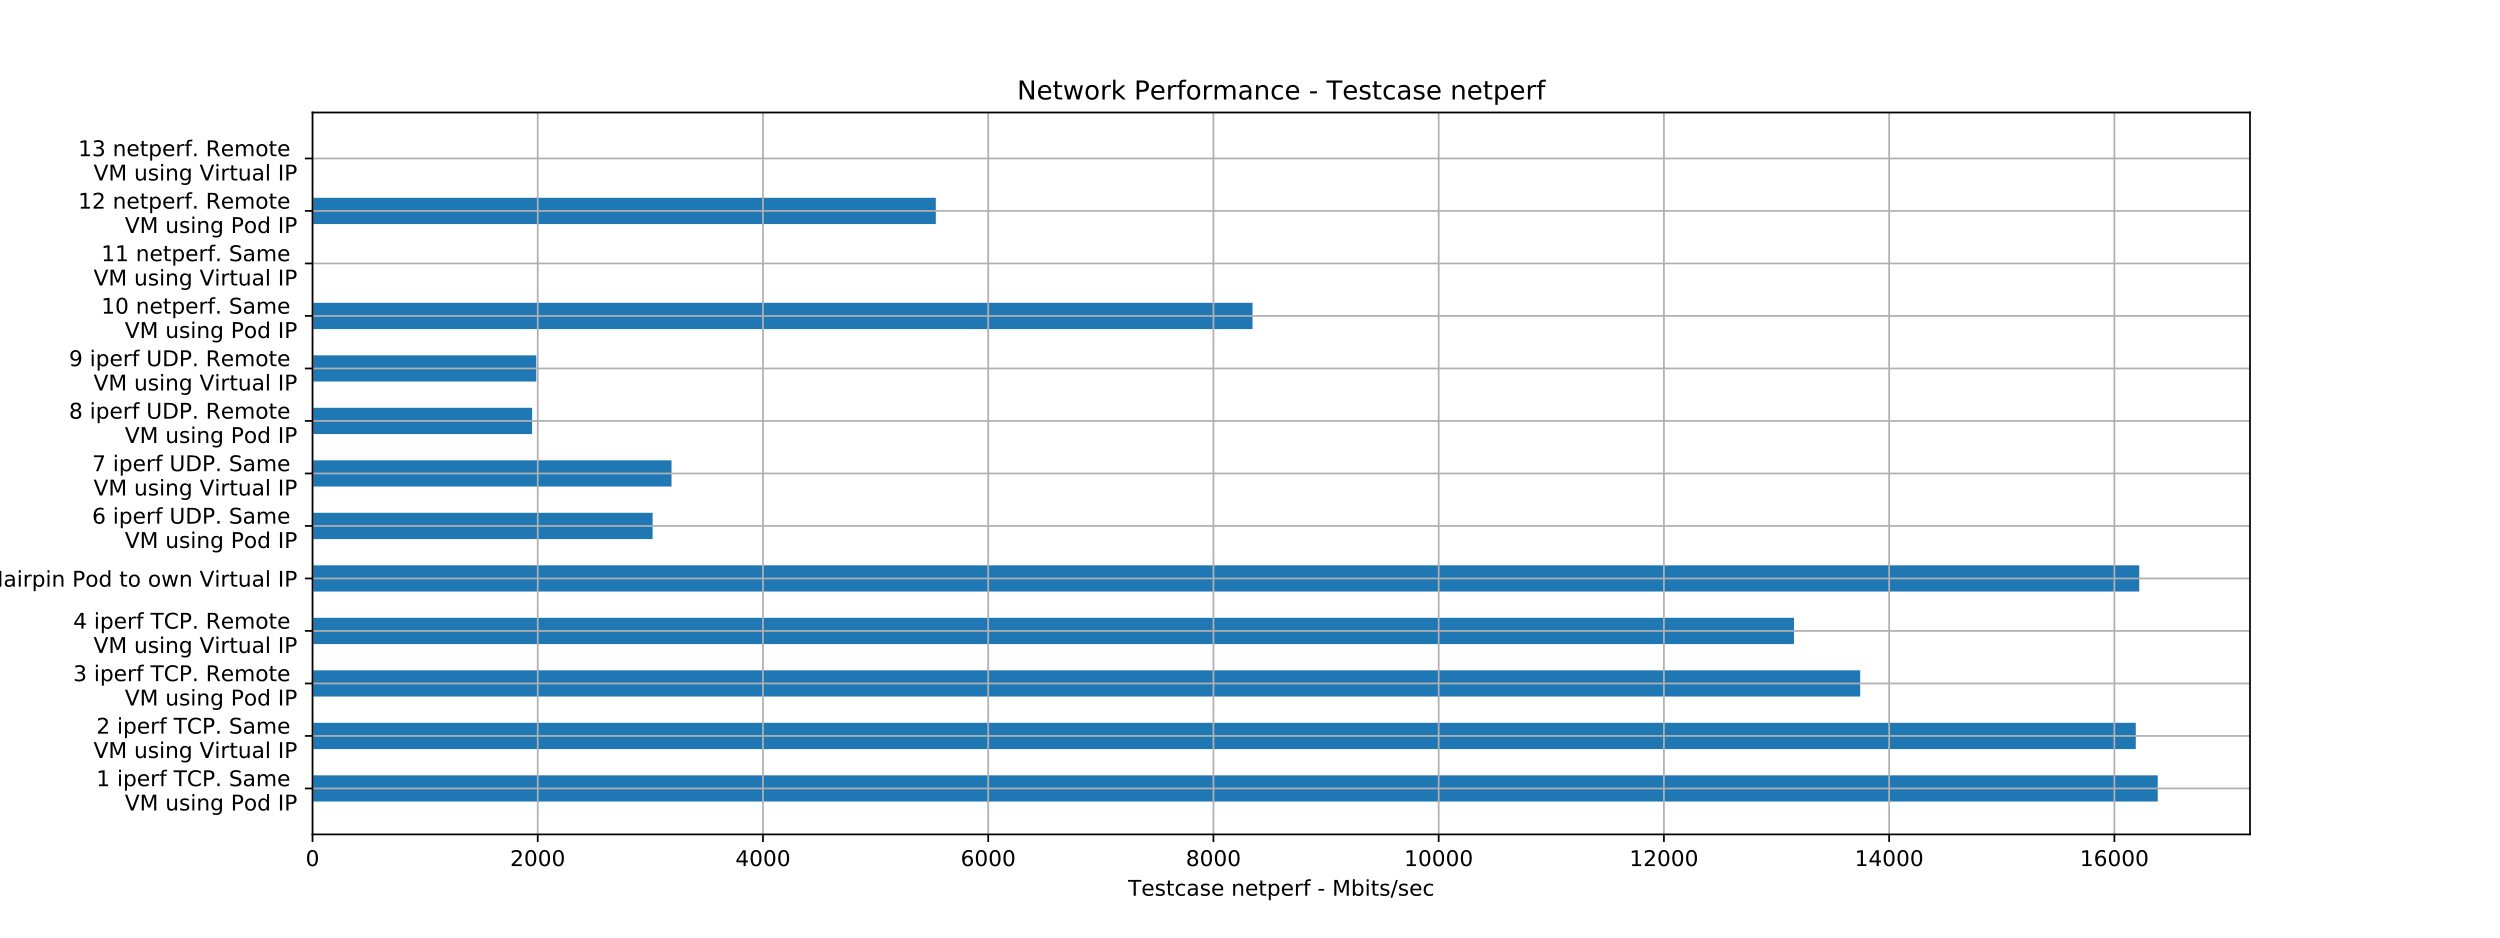 <?xml version="1.0" encoding="utf-8" standalone="no"?>
<!DOCTYPE svg PUBLIC "-//W3C//DTD SVG 1.1//EN"
  "http://www.w3.org/Graphics/SVG/1.1/DTD/svg11.dtd">
<!-- Created with matplotlib (https://matplotlib.org/) -->
<svg height="432pt" version="1.1" viewBox="0 0 1152 432" width="1152pt" xmlns="http://www.w3.org/2000/svg" xmlns:xlink="http://www.w3.org/1999/xlink">
 <defs>
  <style type="text/css">
*{stroke-linecap:butt;stroke-linejoin:round;}
  </style>
 </defs>
 <g id="figure_1">
  <g id="patch_1">
   <path d="M 0 432 
L 1152 432 
L 1152 0 
L 0 0 
z
" style="fill:#ffffff;"/>
  </g>
  <g id="axes_1">
   <g id="patch_2">
    <path d="M 144 384.48 
L 1036.8 384.48 
L 1036.8 51.84 
L 144 51.84 
z
" style="fill:#ffffff;"/>
   </g>
   <g id="patch_3">
    <path clip-path="url(#p5c3f5a1b62)" d="M 144 369.36 
L 994.286 369.36 
L 994.286 357.264 
L 144 357.264 
z
" style="fill:#1f77b4;"/>
   </g>
   <g id="patch_4">
    <path clip-path="url(#p5c3f5a1b62)" d="M 144 345.168 
L 984.166 345.168 
L 984.166 333.072 
L 144 333.072 
z
" style="fill:#1f77b4;"/>
   </g>
   <g id="patch_5">
    <path clip-path="url(#p5c3f5a1b62)" d="M 144 320.976 
L 857.181 320.976 
L 857.181 308.88 
L 144 308.88 
z
" style="fill:#1f77b4;"/>
   </g>
   <g id="patch_6">
    <path clip-path="url(#p5c3f5a1b62)" d="M 144 296.784 
L 826.668 296.784 
L 826.668 284.688 
L 144 284.688 
z
" style="fill:#1f77b4;"/>
   </g>
   <g id="patch_7">
    <path clip-path="url(#p5c3f5a1b62)" d="M 144 272.592 
L 985.775 272.592 
L 985.775 260.496 
L 144 260.496 
z
" style="fill:#1f77b4;"/>
   </g>
   <g id="patch_8">
    <path clip-path="url(#p5c3f5a1b62)" d="M 144 248.4 
L 300.72 248.4 
L 300.72 236.304 
L 144 236.304 
z
" style="fill:#1f77b4;"/>
   </g>
   <g id="patch_9">
    <path clip-path="url(#p5c3f5a1b62)" d="M 144 224.208 
L 309.439 224.208 
L 309.439 212.112 
L 144 212.112 
z
" style="fill:#1f77b4;"/>
   </g>
   <g id="patch_10">
    <path clip-path="url(#p5c3f5a1b62)" d="M 144 200.016 
L 245.194 200.016 
L 245.194 187.92 
L 144 187.92 
z
" style="fill:#1f77b4;"/>
   </g>
   <g id="patch_11">
    <path clip-path="url(#p5c3f5a1b62)" d="M 144 175.824 
L 247.114 175.824 
L 247.114 163.728 
L 144 163.728 
z
" style="fill:#1f77b4;"/>
   </g>
   <g id="patch_12">
    <path clip-path="url(#p5c3f5a1b62)" d="M 144 151.632 
L 577.169 151.632 
L 577.169 139.536 
L 144 139.536 
z
" style="fill:#1f77b4;"/>
   </g>
   <g id="patch_13">
    <path clip-path="url(#p5c3f5a1b62)" d="M 144 127.44 
L 144 127.44 
L 144 115.344 
L 144 115.344 
z
" style="fill:#1f77b4;"/>
   </g>
   <g id="patch_14">
    <path clip-path="url(#p5c3f5a1b62)" d="M 144 103.248 
L 431.225 103.248 
L 431.225 91.152 
L 144 91.152 
z
" style="fill:#1f77b4;"/>
   </g>
   <g id="patch_15">
    <path clip-path="url(#p5c3f5a1b62)" d="M 144 79.056 
L 144 79.056 
L 144 66.96 
L 144 66.96 
z
" style="fill:#1f77b4;"/>
   </g>
   <g id="matplotlib.axis_1">
    <g id="xtick_1">
     <g id="line2d_1">
      <path clip-path="url(#p5c3f5a1b62)" d="M 144 384.48 
L 144 51.84 
" style="fill:none;stroke:#b0b0b0;stroke-linecap:square;stroke-width:0.8;"/>
     </g>
     <g id="line2d_2">
      <defs>
       <path d="M 0 0 
L 0 3.5 
" id="m5ad0b11227" style="stroke:#000000;stroke-width:0.8;"/>
      </defs>
      <g>
       <use style="stroke:#000000;stroke-width:0.8;" x="144" xlink:href="#m5ad0b11227" y="384.48"/>
      </g>
     </g>
     <g id="text_1">
      <!-- 0 -->
      <defs>
       <path d="M 31.781 66.406 
Q 24.172 66.406 20.328 58.906 
Q 16.5 51.422 16.5 36.375 
Q 16.5 21.391 20.328 13.891 
Q 24.172 6.391 31.781 6.391 
Q 39.453 6.391 43.281 13.891 
Q 47.125 21.391 47.125 36.375 
Q 47.125 51.422 43.281 58.906 
Q 39.453 66.406 31.781 66.406 
z
M 31.781 74.219 
Q 44.047 74.219 50.516 64.516 
Q 56.984 54.828 56.984 36.375 
Q 56.984 17.969 50.516 8.266 
Q 44.047 -1.422 31.781 -1.422 
Q 19.531 -1.422 13.062 8.266 
Q 6.594 17.969 6.594 36.375 
Q 6.594 54.828 13.062 64.516 
Q 19.531 74.219 31.781 74.219 
z
" id="DejaVuSans-48"/>
      </defs>
      <g transform="translate(140.819 399.078)scale(0.1 -0.1)">
       <use xlink:href="#DejaVuSans-48"/>
      </g>
     </g>
    </g>
    <g id="xtick_2">
     <g id="line2d_3">
      <path clip-path="url(#p5c3f5a1b62)" d="M 247.788 384.48 
L 247.788 51.84 
" style="fill:none;stroke:#b0b0b0;stroke-linecap:square;stroke-width:0.8;"/>
     </g>
     <g id="line2d_4">
      <g>
       <use style="stroke:#000000;stroke-width:0.8;" x="247.788" xlink:href="#m5ad0b11227" y="384.48"/>
      </g>
     </g>
     <g id="text_2">
      <!-- 2000 -->
      <defs>
       <path d="M 19.188 8.297 
L 53.609 8.297 
L 53.609 0 
L 7.328 0 
L 7.328 8.297 
Q 12.938 14.109 22.625 23.891 
Q 32.328 33.688 34.812 36.531 
Q 39.547 41.844 41.422 45.531 
Q 43.312 49.219 43.312 52.781 
Q 43.312 58.594 39.234 62.25 
Q 35.156 65.922 28.609 65.922 
Q 23.969 65.922 18.812 64.312 
Q 13.672 62.703 7.812 59.422 
L 7.812 69.391 
Q 13.766 71.781 18.938 73 
Q 24.125 74.219 28.422 74.219 
Q 39.75 74.219 46.484 68.547 
Q 53.219 62.891 53.219 53.422 
Q 53.219 48.922 51.531 44.891 
Q 49.859 40.875 45.406 35.406 
Q 44.188 33.984 37.641 27.219 
Q 31.109 20.453 19.188 8.297 
z
" id="DejaVuSans-50"/>
      </defs>
      <g transform="translate(235.063 399.078)scale(0.1 -0.1)">
       <use xlink:href="#DejaVuSans-50"/>
       <use x="63.623" xlink:href="#DejaVuSans-48"/>
       <use x="127.246" xlink:href="#DejaVuSans-48"/>
       <use x="190.869" xlink:href="#DejaVuSans-48"/>
      </g>
     </g>
    </g>
    <g id="xtick_3">
     <g id="line2d_5">
      <path clip-path="url(#p5c3f5a1b62)" d="M 351.577 384.48 
L 351.577 51.84 
" style="fill:none;stroke:#b0b0b0;stroke-linecap:square;stroke-width:0.8;"/>
     </g>
     <g id="line2d_6">
      <g>
       <use style="stroke:#000000;stroke-width:0.8;" x="351.577" xlink:href="#m5ad0b11227" y="384.48"/>
      </g>
     </g>
     <g id="text_3">
      <!-- 4000 -->
      <defs>
       <path d="M 37.797 64.312 
L 12.891 25.391 
L 37.797 25.391 
z
M 35.203 72.906 
L 47.609 72.906 
L 47.609 25.391 
L 58.016 25.391 
L 58.016 17.188 
L 47.609 17.188 
L 47.609 0 
L 37.797 0 
L 37.797 17.188 
L 4.891 17.188 
L 4.891 26.703 
z
" id="DejaVuSans-52"/>
      </defs>
      <g transform="translate(338.852 399.078)scale(0.1 -0.1)">
       <use xlink:href="#DejaVuSans-52"/>
       <use x="63.623" xlink:href="#DejaVuSans-48"/>
       <use x="127.246" xlink:href="#DejaVuSans-48"/>
       <use x="190.869" xlink:href="#DejaVuSans-48"/>
      </g>
     </g>
    </g>
    <g id="xtick_4">
     <g id="line2d_7">
      <path clip-path="url(#p5c3f5a1b62)" d="M 455.365 384.48 
L 455.365 51.84 
" style="fill:none;stroke:#b0b0b0;stroke-linecap:square;stroke-width:0.8;"/>
     </g>
     <g id="line2d_8">
      <g>
       <use style="stroke:#000000;stroke-width:0.8;" x="455.365" xlink:href="#m5ad0b11227" y="384.48"/>
      </g>
     </g>
     <g id="text_4">
      <!-- 6000 -->
      <defs>
       <path d="M 33.016 40.375 
Q 26.375 40.375 22.484 35.828 
Q 18.609 31.297 18.609 23.391 
Q 18.609 15.531 22.484 10.953 
Q 26.375 6.391 33.016 6.391 
Q 39.656 6.391 43.531 10.953 
Q 47.406 15.531 47.406 23.391 
Q 47.406 31.297 43.531 35.828 
Q 39.656 40.375 33.016 40.375 
z
M 52.594 71.297 
L 52.594 62.312 
Q 48.875 64.062 45.094 64.984 
Q 41.312 65.922 37.594 65.922 
Q 27.828 65.922 22.672 59.328 
Q 17.531 52.734 16.797 39.406 
Q 19.672 43.656 24.016 45.922 
Q 28.375 48.188 33.594 48.188 
Q 44.578 48.188 50.953 41.516 
Q 57.328 34.859 57.328 23.391 
Q 57.328 12.156 50.688 5.359 
Q 44.047 -1.422 33.016 -1.422 
Q 20.359 -1.422 13.672 8.266 
Q 6.984 17.969 6.984 36.375 
Q 6.984 53.656 15.188 63.938 
Q 23.391 74.219 37.203 74.219 
Q 40.922 74.219 44.703 73.484 
Q 48.484 72.75 52.594 71.297 
z
" id="DejaVuSans-54"/>
      </defs>
      <g transform="translate(442.64 399.078)scale(0.1 -0.1)">
       <use xlink:href="#DejaVuSans-54"/>
       <use x="63.623" xlink:href="#DejaVuSans-48"/>
       <use x="127.246" xlink:href="#DejaVuSans-48"/>
       <use x="190.869" xlink:href="#DejaVuSans-48"/>
      </g>
     </g>
    </g>
    <g id="xtick_5">
     <g id="line2d_9">
      <path clip-path="url(#p5c3f5a1b62)" d="M 559.153 384.48 
L 559.153 51.84 
" style="fill:none;stroke:#b0b0b0;stroke-linecap:square;stroke-width:0.8;"/>
     </g>
     <g id="line2d_10">
      <g>
       <use style="stroke:#000000;stroke-width:0.8;" x="559.153" xlink:href="#m5ad0b11227" y="384.48"/>
      </g>
     </g>
     <g id="text_5">
      <!-- 8000 -->
      <defs>
       <path d="M 31.781 34.625 
Q 24.75 34.625 20.719 30.859 
Q 16.703 27.094 16.703 20.516 
Q 16.703 13.922 20.719 10.156 
Q 24.75 6.391 31.781 6.391 
Q 38.812 6.391 42.859 10.172 
Q 46.922 13.969 46.922 20.516 
Q 46.922 27.094 42.891 30.859 
Q 38.875 34.625 31.781 34.625 
z
M 21.922 38.812 
Q 15.578 40.375 12.031 44.719 
Q 8.5 49.078 8.5 55.328 
Q 8.5 64.062 14.719 69.141 
Q 20.953 74.219 31.781 74.219 
Q 42.672 74.219 48.875 69.141 
Q 55.078 64.062 55.078 55.328 
Q 55.078 49.078 51.531 44.719 
Q 48 40.375 41.703 38.812 
Q 48.828 37.156 52.797 32.312 
Q 56.781 27.484 56.781 20.516 
Q 56.781 9.906 50.312 4.234 
Q 43.844 -1.422 31.781 -1.422 
Q 19.734 -1.422 13.25 4.234 
Q 6.781 9.906 6.781 20.516 
Q 6.781 27.484 10.781 32.312 
Q 14.797 37.156 21.922 38.812 
z
M 18.312 54.391 
Q 18.312 48.734 21.844 45.562 
Q 25.391 42.391 31.781 42.391 
Q 38.141 42.391 41.719 45.562 
Q 45.312 48.734 45.312 54.391 
Q 45.312 60.062 41.719 63.234 
Q 38.141 66.406 31.781 66.406 
Q 25.391 66.406 21.844 63.234 
Q 18.312 60.062 18.312 54.391 
z
" id="DejaVuSans-56"/>
      </defs>
      <g transform="translate(546.428 399.078)scale(0.1 -0.1)">
       <use xlink:href="#DejaVuSans-56"/>
       <use x="63.623" xlink:href="#DejaVuSans-48"/>
       <use x="127.246" xlink:href="#DejaVuSans-48"/>
       <use x="190.869" xlink:href="#DejaVuSans-48"/>
      </g>
     </g>
    </g>
    <g id="xtick_6">
     <g id="line2d_11">
      <path clip-path="url(#p5c3f5a1b62)" d="M 662.942 384.48 
L 662.942 51.84 
" style="fill:none;stroke:#b0b0b0;stroke-linecap:square;stroke-width:0.8;"/>
     </g>
     <g id="line2d_12">
      <g>
       <use style="stroke:#000000;stroke-width:0.8;" x="662.942" xlink:href="#m5ad0b11227" y="384.48"/>
      </g>
     </g>
     <g id="text_6">
      <!-- 10000 -->
      <defs>
       <path d="M 12.406 8.297 
L 28.516 8.297 
L 28.516 63.922 
L 10.984 60.406 
L 10.984 69.391 
L 28.422 72.906 
L 38.281 72.906 
L 38.281 8.297 
L 54.391 8.297 
L 54.391 0 
L 12.406 0 
z
" id="DejaVuSans-49"/>
      </defs>
      <g transform="translate(647.035 399.078)scale(0.1 -0.1)">
       <use xlink:href="#DejaVuSans-49"/>
       <use x="63.623" xlink:href="#DejaVuSans-48"/>
       <use x="127.246" xlink:href="#DejaVuSans-48"/>
       <use x="190.869" xlink:href="#DejaVuSans-48"/>
       <use x="254.492" xlink:href="#DejaVuSans-48"/>
      </g>
     </g>
    </g>
    <g id="xtick_7">
     <g id="line2d_13">
      <path clip-path="url(#p5c3f5a1b62)" d="M 766.73 384.48 
L 766.73 51.84 
" style="fill:none;stroke:#b0b0b0;stroke-linecap:square;stroke-width:0.8;"/>
     </g>
     <g id="line2d_14">
      <g>
       <use style="stroke:#000000;stroke-width:0.8;" x="766.73" xlink:href="#m5ad0b11227" y="384.48"/>
      </g>
     </g>
     <g id="text_7">
      <!-- 12000 -->
      <g transform="translate(750.824 399.078)scale(0.1 -0.1)">
       <use xlink:href="#DejaVuSans-49"/>
       <use x="63.623" xlink:href="#DejaVuSans-50"/>
       <use x="127.246" xlink:href="#DejaVuSans-48"/>
       <use x="190.869" xlink:href="#DejaVuSans-48"/>
       <use x="254.492" xlink:href="#DejaVuSans-48"/>
      </g>
     </g>
    </g>
    <g id="xtick_8">
     <g id="line2d_15">
      <path clip-path="url(#p5c3f5a1b62)" d="M 870.518 384.48 
L 870.518 51.84 
" style="fill:none;stroke:#b0b0b0;stroke-linecap:square;stroke-width:0.8;"/>
     </g>
     <g id="line2d_16">
      <g>
       <use style="stroke:#000000;stroke-width:0.8;" x="870.518" xlink:href="#m5ad0b11227" y="384.48"/>
      </g>
     </g>
     <g id="text_8">
      <!-- 14000 -->
      <g transform="translate(854.612 399.078)scale(0.1 -0.1)">
       <use xlink:href="#DejaVuSans-49"/>
       <use x="63.623" xlink:href="#DejaVuSans-52"/>
       <use x="127.246" xlink:href="#DejaVuSans-48"/>
       <use x="190.869" xlink:href="#DejaVuSans-48"/>
       <use x="254.492" xlink:href="#DejaVuSans-48"/>
      </g>
     </g>
    </g>
    <g id="xtick_9">
     <g id="line2d_17">
      <path clip-path="url(#p5c3f5a1b62)" d="M 974.306 384.48 
L 974.306 51.84 
" style="fill:none;stroke:#b0b0b0;stroke-linecap:square;stroke-width:0.8;"/>
     </g>
     <g id="line2d_18">
      <g>
       <use style="stroke:#000000;stroke-width:0.8;" x="974.306" xlink:href="#m5ad0b11227" y="384.48"/>
      </g>
     </g>
     <g id="text_9">
      <!-- 16000 -->
      <g transform="translate(958.4 399.078)scale(0.1 -0.1)">
       <use xlink:href="#DejaVuSans-49"/>
       <use x="63.623" xlink:href="#DejaVuSans-54"/>
       <use x="127.246" xlink:href="#DejaVuSans-48"/>
       <use x="190.869" xlink:href="#DejaVuSans-48"/>
       <use x="254.492" xlink:href="#DejaVuSans-48"/>
      </g>
     </g>
    </g>
    <g id="text_10">
     <!-- Testcase netperf - Mbits/sec -->
     <defs>
      <path d="M -0.297 72.906 
L 61.375 72.906 
L 61.375 64.594 
L 35.5 64.594 
L 35.5 0 
L 25.594 0 
L 25.594 64.594 
L -0.297 64.594 
z
" id="DejaVuSans-84"/>
      <path d="M 56.203 29.594 
L 56.203 25.203 
L 14.891 25.203 
Q 15.484 15.922 20.484 11.062 
Q 25.484 6.203 34.422 6.203 
Q 39.594 6.203 44.453 7.469 
Q 49.312 8.734 54.109 11.281 
L 54.109 2.781 
Q 49.266 0.734 44.188 -0.344 
Q 39.109 -1.422 33.891 -1.422 
Q 20.797 -1.422 13.156 6.188 
Q 5.516 13.812 5.516 26.812 
Q 5.516 40.234 12.766 48.109 
Q 20.016 56 32.328 56 
Q 43.359 56 49.781 48.891 
Q 56.203 41.797 56.203 29.594 
z
M 47.219 32.234 
Q 47.125 39.594 43.094 43.984 
Q 39.062 48.391 32.422 48.391 
Q 24.906 48.391 20.391 44.141 
Q 15.875 39.891 15.188 32.172 
z
" id="DejaVuSans-101"/>
      <path d="M 44.281 53.078 
L 44.281 44.578 
Q 40.484 46.531 36.375 47.5 
Q 32.281 48.484 27.875 48.484 
Q 21.188 48.484 17.844 46.438 
Q 14.5 44.391 14.5 40.281 
Q 14.5 37.156 16.891 35.375 
Q 19.281 33.594 26.516 31.984 
L 29.594 31.297 
Q 39.156 29.25 43.188 25.516 
Q 47.219 21.781 47.219 15.094 
Q 47.219 7.469 41.188 3.016 
Q 35.156 -1.422 24.609 -1.422 
Q 20.219 -1.422 15.453 -0.562 
Q 10.688 0.297 5.422 2 
L 5.422 11.281 
Q 10.406 8.688 15.234 7.391 
Q 20.062 6.109 24.812 6.109 
Q 31.156 6.109 34.562 8.281 
Q 37.984 10.453 37.984 14.406 
Q 37.984 18.062 35.516 20.016 
Q 33.062 21.969 24.703 23.781 
L 21.578 24.516 
Q 13.234 26.266 9.516 29.906 
Q 5.812 33.547 5.812 39.891 
Q 5.812 47.609 11.281 51.797 
Q 16.75 56 26.812 56 
Q 31.781 56 36.172 55.266 
Q 40.578 54.547 44.281 53.078 
z
" id="DejaVuSans-115"/>
      <path d="M 18.312 70.219 
L 18.312 54.688 
L 36.812 54.688 
L 36.812 47.703 
L 18.312 47.703 
L 18.312 18.016 
Q 18.312 11.328 20.141 9.422 
Q 21.969 7.516 27.594 7.516 
L 36.812 7.516 
L 36.812 0 
L 27.594 0 
Q 17.188 0 13.234 3.875 
Q 9.281 7.766 9.281 18.016 
L 9.281 47.703 
L 2.688 47.703 
L 2.688 54.688 
L 9.281 54.688 
L 9.281 70.219 
z
" id="DejaVuSans-116"/>
      <path d="M 48.781 52.594 
L 48.781 44.188 
Q 44.969 46.297 41.141 47.344 
Q 37.312 48.391 33.406 48.391 
Q 24.656 48.391 19.812 42.844 
Q 14.984 37.312 14.984 27.297 
Q 14.984 17.281 19.812 11.734 
Q 24.656 6.203 33.406 6.203 
Q 37.312 6.203 41.141 7.25 
Q 44.969 8.297 48.781 10.406 
L 48.781 2.094 
Q 45.016 0.344 40.984 -0.531 
Q 36.969 -1.422 32.422 -1.422 
Q 20.062 -1.422 12.781 6.344 
Q 5.516 14.109 5.516 27.297 
Q 5.516 40.672 12.859 48.328 
Q 20.219 56 33.016 56 
Q 37.156 56 41.109 55.141 
Q 45.062 54.297 48.781 52.594 
z
" id="DejaVuSans-99"/>
      <path d="M 34.281 27.484 
Q 23.391 27.484 19.188 25 
Q 14.984 22.516 14.984 16.5 
Q 14.984 11.719 18.141 8.906 
Q 21.297 6.109 26.703 6.109 
Q 34.188 6.109 38.703 11.406 
Q 43.219 16.703 43.219 25.484 
L 43.219 27.484 
z
M 52.203 31.203 
L 52.203 0 
L 43.219 0 
L 43.219 8.297 
Q 40.141 3.328 35.547 0.953 
Q 30.953 -1.422 24.312 -1.422 
Q 15.922 -1.422 10.953 3.297 
Q 6 8.016 6 15.922 
Q 6 25.141 12.172 29.828 
Q 18.359 34.516 30.609 34.516 
L 43.219 34.516 
L 43.219 35.406 
Q 43.219 41.609 39.141 45 
Q 35.062 48.391 27.688 48.391 
Q 23 48.391 18.547 47.266 
Q 14.109 46.141 10.016 43.891 
L 10.016 52.203 
Q 14.938 54.109 19.578 55.047 
Q 24.219 56 28.609 56 
Q 40.484 56 46.344 49.844 
Q 52.203 43.703 52.203 31.203 
z
" id="DejaVuSans-97"/>
      <path id="DejaVuSans-32"/>
      <path d="M 54.891 33.016 
L 54.891 0 
L 45.906 0 
L 45.906 32.719 
Q 45.906 40.484 42.875 44.328 
Q 39.844 48.188 33.797 48.188 
Q 26.516 48.188 22.312 43.547 
Q 18.109 38.922 18.109 30.906 
L 18.109 0 
L 9.078 0 
L 9.078 54.688 
L 18.109 54.688 
L 18.109 46.188 
Q 21.344 51.125 25.703 53.562 
Q 30.078 56 35.797 56 
Q 45.219 56 50.047 50.172 
Q 54.891 44.344 54.891 33.016 
z
" id="DejaVuSans-110"/>
      <path d="M 18.109 8.203 
L 18.109 -20.797 
L 9.078 -20.797 
L 9.078 54.688 
L 18.109 54.688 
L 18.109 46.391 
Q 20.953 51.266 25.266 53.625 
Q 29.594 56 35.594 56 
Q 45.562 56 51.781 48.094 
Q 58.016 40.188 58.016 27.297 
Q 58.016 14.406 51.781 6.484 
Q 45.562 -1.422 35.594 -1.422 
Q 29.594 -1.422 25.266 0.953 
Q 20.953 3.328 18.109 8.203 
z
M 48.688 27.297 
Q 48.688 37.203 44.609 42.844 
Q 40.531 48.484 33.406 48.484 
Q 26.266 48.484 22.188 42.844 
Q 18.109 37.203 18.109 27.297 
Q 18.109 17.391 22.188 11.75 
Q 26.266 6.109 33.406 6.109 
Q 40.531 6.109 44.609 11.75 
Q 48.688 17.391 48.688 27.297 
z
" id="DejaVuSans-112"/>
      <path d="M 41.109 46.297 
Q 39.594 47.172 37.812 47.578 
Q 36.031 48 33.891 48 
Q 26.266 48 22.188 43.047 
Q 18.109 38.094 18.109 28.812 
L 18.109 0 
L 9.078 0 
L 9.078 54.688 
L 18.109 54.688 
L 18.109 46.188 
Q 20.953 51.172 25.484 53.578 
Q 30.031 56 36.531 56 
Q 37.453 56 38.578 55.875 
Q 39.703 55.766 41.062 55.516 
z
" id="DejaVuSans-114"/>
      <path d="M 37.109 75.984 
L 37.109 68.5 
L 28.516 68.5 
Q 23.688 68.5 21.797 66.547 
Q 19.922 64.594 19.922 59.516 
L 19.922 54.688 
L 34.719 54.688 
L 34.719 47.703 
L 19.922 47.703 
L 19.922 0 
L 10.891 0 
L 10.891 47.703 
L 2.297 47.703 
L 2.297 54.688 
L 10.891 54.688 
L 10.891 58.5 
Q 10.891 67.625 15.141 71.797 
Q 19.391 75.984 28.609 75.984 
z
" id="DejaVuSans-102"/>
      <path d="M 4.891 31.391 
L 31.203 31.391 
L 31.203 23.391 
L 4.891 23.391 
z
" id="DejaVuSans-45"/>
      <path d="M 9.812 72.906 
L 24.516 72.906 
L 43.109 23.297 
L 61.812 72.906 
L 76.516 72.906 
L 76.516 0 
L 66.891 0 
L 66.891 64.016 
L 48.094 14.016 
L 38.188 14.016 
L 19.391 64.016 
L 19.391 0 
L 9.812 0 
z
" id="DejaVuSans-77"/>
      <path d="M 48.688 27.297 
Q 48.688 37.203 44.609 42.844 
Q 40.531 48.484 33.406 48.484 
Q 26.266 48.484 22.188 42.844 
Q 18.109 37.203 18.109 27.297 
Q 18.109 17.391 22.188 11.75 
Q 26.266 6.109 33.406 6.109 
Q 40.531 6.109 44.609 11.75 
Q 48.688 17.391 48.688 27.297 
z
M 18.109 46.391 
Q 20.953 51.266 25.266 53.625 
Q 29.594 56 35.594 56 
Q 45.562 56 51.781 48.094 
Q 58.016 40.188 58.016 27.297 
Q 58.016 14.406 51.781 6.484 
Q 45.562 -1.422 35.594 -1.422 
Q 29.594 -1.422 25.266 0.953 
Q 20.953 3.328 18.109 8.203 
L 18.109 0 
L 9.078 0 
L 9.078 75.984 
L 18.109 75.984 
z
" id="DejaVuSans-98"/>
      <path d="M 9.422 54.688 
L 18.406 54.688 
L 18.406 0 
L 9.422 0 
z
M 9.422 75.984 
L 18.406 75.984 
L 18.406 64.594 
L 9.422 64.594 
z
" id="DejaVuSans-105"/>
      <path d="M 25.391 72.906 
L 33.688 72.906 
L 8.297 -9.281 
L 0 -9.281 
z
" id="DejaVuSans-47"/>
     </defs>
     <g transform="translate(519.823 412.757)scale(0.1 -0.1)">
      <use xlink:href="#DejaVuSans-84"/>
      <use x="60.818" xlink:href="#DejaVuSans-101"/>
      <use x="122.342" xlink:href="#DejaVuSans-115"/>
      <use x="174.441" xlink:href="#DejaVuSans-116"/>
      <use x="213.65" xlink:href="#DejaVuSans-99"/>
      <use x="268.631" xlink:href="#DejaVuSans-97"/>
      <use x="329.91" xlink:href="#DejaVuSans-115"/>
      <use x="382.01" xlink:href="#DejaVuSans-101"/>
      <use x="443.533" xlink:href="#DejaVuSans-32"/>
      <use x="475.32" xlink:href="#DejaVuSans-110"/>
      <use x="538.699" xlink:href="#DejaVuSans-101"/>
      <use x="600.223" xlink:href="#DejaVuSans-116"/>
      <use x="639.432" xlink:href="#DejaVuSans-112"/>
      <use x="702.908" xlink:href="#DejaVuSans-101"/>
      <use x="764.432" xlink:href="#DejaVuSans-114"/>
      <use x="805.545" xlink:href="#DejaVuSans-102"/>
      <use x="840.75" xlink:href="#DejaVuSans-32"/>
      <use x="872.537" xlink:href="#DejaVuSans-45"/>
      <use x="908.621" xlink:href="#DejaVuSans-32"/>
      <use x="940.408" xlink:href="#DejaVuSans-77"/>
      <use x="1026.688" xlink:href="#DejaVuSans-98"/>
      <use x="1090.164" xlink:href="#DejaVuSans-105"/>
      <use x="1117.947" xlink:href="#DejaVuSans-116"/>
      <use x="1157.156" xlink:href="#DejaVuSans-115"/>
      <use x="1209.256" xlink:href="#DejaVuSans-47"/>
      <use x="1242.947" xlink:href="#DejaVuSans-115"/>
      <use x="1295.047" xlink:href="#DejaVuSans-101"/>
      <use x="1356.57" xlink:href="#DejaVuSans-99"/>
     </g>
    </g>
   </g>
   <g id="matplotlib.axis_2">
    <g id="ytick_1">
     <g id="line2d_19">
      <path clip-path="url(#p5c3f5a1b62)" d="M 144 363.312 
L 1036.8 363.312 
" style="fill:none;stroke:#b0b0b0;stroke-linecap:square;stroke-width:0.8;"/>
     </g>
     <g id="line2d_20">
      <defs>
       <path d="M 0 0 
L -3.5 0 
" id="m34ebcfc328" style="stroke:#000000;stroke-width:0.8;"/>
      </defs>
      <g>
       <use style="stroke:#000000;stroke-width:0.8;" x="144" xlink:href="#m34ebcfc328" y="363.312"/>
      </g>
     </g>
     <g id="text_11">
      <!-- 1 iperf TCP. Same  -->
      <defs>
       <path d="M 64.406 67.281 
L 64.406 56.891 
Q 59.422 61.531 53.781 63.812 
Q 48.141 66.109 41.797 66.109 
Q 29.297 66.109 22.656 58.469 
Q 16.016 50.828 16.016 36.375 
Q 16.016 21.969 22.656 14.328 
Q 29.297 6.688 41.797 6.688 
Q 48.141 6.688 53.781 8.984 
Q 59.422 11.281 64.406 15.922 
L 64.406 5.609 
Q 59.234 2.094 53.438 0.328 
Q 47.656 -1.422 41.219 -1.422 
Q 24.656 -1.422 15.125 8.703 
Q 5.609 18.844 5.609 36.375 
Q 5.609 53.953 15.125 64.078 
Q 24.656 74.219 41.219 74.219 
Q 47.75 74.219 53.531 72.484 
Q 59.328 70.75 64.406 67.281 
z
" id="DejaVuSans-67"/>
       <path d="M 19.672 64.797 
L 19.672 37.406 
L 32.078 37.406 
Q 38.969 37.406 42.719 40.969 
Q 46.484 44.531 46.484 51.125 
Q 46.484 57.672 42.719 61.234 
Q 38.969 64.797 32.078 64.797 
z
M 9.812 72.906 
L 32.078 72.906 
Q 44.344 72.906 50.609 67.359 
Q 56.891 61.812 56.891 51.125 
Q 56.891 40.328 50.609 34.812 
Q 44.344 29.297 32.078 29.297 
L 19.672 29.297 
L 19.672 0 
L 9.812 0 
z
" id="DejaVuSans-80"/>
       <path d="M 10.688 12.406 
L 21 12.406 
L 21 0 
L 10.688 0 
z
" id="DejaVuSans-46"/>
       <path d="M 53.516 70.516 
L 53.516 60.891 
Q 47.906 63.578 42.922 64.891 
Q 37.938 66.219 33.297 66.219 
Q 25.25 66.219 20.875 63.094 
Q 16.5 59.969 16.5 54.203 
Q 16.5 49.359 19.406 46.891 
Q 22.312 44.438 30.422 42.922 
L 36.375 41.703 
Q 47.406 39.594 52.656 34.297 
Q 57.906 29 57.906 20.125 
Q 57.906 9.516 50.797 4.047 
Q 43.703 -1.422 29.984 -1.422 
Q 24.812 -1.422 18.969 -0.25 
Q 13.141 0.922 6.891 3.219 
L 6.891 13.375 
Q 12.891 10.016 18.656 8.297 
Q 24.422 6.594 29.984 6.594 
Q 38.422 6.594 43.016 9.906 
Q 47.609 13.234 47.609 19.391 
Q 47.609 24.75 44.312 27.781 
Q 41.016 30.812 33.5 32.328 
L 27.484 33.5 
Q 16.453 35.688 11.516 40.375 
Q 6.594 45.062 6.594 53.422 
Q 6.594 63.094 13.406 68.656 
Q 20.219 74.219 32.172 74.219 
Q 37.312 74.219 42.625 73.281 
Q 47.953 72.359 53.516 70.516 
z
" id="DejaVuSans-83"/>
       <path d="M 52 44.188 
Q 55.375 50.25 60.062 53.125 
Q 64.75 56 71.094 56 
Q 79.641 56 84.281 50.016 
Q 88.922 44.047 88.922 33.016 
L 88.922 0 
L 79.891 0 
L 79.891 32.719 
Q 79.891 40.578 77.094 44.375 
Q 74.312 48.188 68.609 48.188 
Q 61.625 48.188 57.562 43.547 
Q 53.516 38.922 53.516 30.906 
L 53.516 0 
L 44.484 0 
L 44.484 32.719 
Q 44.484 40.625 41.703 44.406 
Q 38.922 48.188 33.109 48.188 
Q 26.219 48.188 22.156 43.531 
Q 18.109 38.875 18.109 30.906 
L 18.109 0 
L 9.078 0 
L 9.078 54.688 
L 18.109 54.688 
L 18.109 46.188 
Q 21.188 51.219 25.484 53.609 
Q 29.781 56 35.688 56 
Q 41.656 56 45.828 52.969 
Q 50 49.953 52 44.188 
z
" id="DejaVuSans-109"/>
      </defs>
      <g transform="translate(44.377 362.272)scale(0.1 -0.1)">
       <use xlink:href="#DejaVuSans-49"/>
       <use x="63.623" xlink:href="#DejaVuSans-32"/>
       <use x="95.41" xlink:href="#DejaVuSans-105"/>
       <use x="123.193" xlink:href="#DejaVuSans-112"/>
       <use x="186.67" xlink:href="#DejaVuSans-101"/>
       <use x="248.193" xlink:href="#DejaVuSans-114"/>
       <use x="289.307" xlink:href="#DejaVuSans-102"/>
       <use x="324.512" xlink:href="#DejaVuSans-32"/>
       <use x="356.299" xlink:href="#DejaVuSans-84"/>
       <use x="417.305" xlink:href="#DejaVuSans-67"/>
       <use x="487.129" xlink:href="#DejaVuSans-80"/>
       <use x="547.197" xlink:href="#DejaVuSans-46"/>
       <use x="578.984" xlink:href="#DejaVuSans-32"/>
       <use x="610.771" xlink:href="#DejaVuSans-83"/>
       <use x="674.248" xlink:href="#DejaVuSans-97"/>
       <use x="735.527" xlink:href="#DejaVuSans-109"/>
       <use x="832.939" xlink:href="#DejaVuSans-101"/>
       <use x="894.463" xlink:href="#DejaVuSans-32"/>
      </g>
      <!-- VM using Pod IP -->
      <defs>
       <path d="M 28.609 0 
L 0.781 72.906 
L 11.078 72.906 
L 34.188 11.531 
L 57.328 72.906 
L 67.578 72.906 
L 39.797 0 
z
" id="DejaVuSans-86"/>
       <path d="M 8.5 21.578 
L 8.5 54.688 
L 17.484 54.688 
L 17.484 21.922 
Q 17.484 14.156 20.5 10.266 
Q 23.531 6.391 29.594 6.391 
Q 36.859 6.391 41.078 11.031 
Q 45.312 15.672 45.312 23.688 
L 45.312 54.688 
L 54.297 54.688 
L 54.297 0 
L 45.312 0 
L 45.312 8.406 
Q 42.047 3.422 37.719 1 
Q 33.406 -1.422 27.688 -1.422 
Q 18.266 -1.422 13.375 4.438 
Q 8.5 10.297 8.5 21.578 
z
M 31.109 56 
z
" id="DejaVuSans-117"/>
       <path d="M 45.406 27.984 
Q 45.406 37.75 41.375 43.109 
Q 37.359 48.484 30.078 48.484 
Q 22.859 48.484 18.828 43.109 
Q 14.797 37.75 14.797 27.984 
Q 14.797 18.266 18.828 12.891 
Q 22.859 7.516 30.078 7.516 
Q 37.359 7.516 41.375 12.891 
Q 45.406 18.266 45.406 27.984 
z
M 54.391 6.781 
Q 54.391 -7.172 48.188 -13.984 
Q 42 -20.797 29.203 -20.797 
Q 24.469 -20.797 20.266 -20.094 
Q 16.062 -19.391 12.109 -17.922 
L 12.109 -9.188 
Q 16.062 -11.328 19.922 -12.344 
Q 23.781 -13.375 27.781 -13.375 
Q 36.625 -13.375 41.016 -8.766 
Q 45.406 -4.156 45.406 5.172 
L 45.406 9.625 
Q 42.625 4.781 38.281 2.391 
Q 33.938 0 27.875 0 
Q 17.828 0 11.672 7.656 
Q 5.516 15.328 5.516 27.984 
Q 5.516 40.672 11.672 48.328 
Q 17.828 56 27.875 56 
Q 33.938 56 38.281 53.609 
Q 42.625 51.219 45.406 46.391 
L 45.406 54.688 
L 54.391 54.688 
z
" id="DejaVuSans-103"/>
       <path d="M 30.609 48.391 
Q 23.391 48.391 19.188 42.75 
Q 14.984 37.109 14.984 27.297 
Q 14.984 17.484 19.156 11.844 
Q 23.344 6.203 30.609 6.203 
Q 37.797 6.203 41.984 11.859 
Q 46.188 17.531 46.188 27.297 
Q 46.188 37.016 41.984 42.703 
Q 37.797 48.391 30.609 48.391 
z
M 30.609 56 
Q 42.328 56 49.016 48.375 
Q 55.719 40.766 55.719 27.297 
Q 55.719 13.875 49.016 6.219 
Q 42.328 -1.422 30.609 -1.422 
Q 18.844 -1.422 12.172 6.219 
Q 5.516 13.875 5.516 27.297 
Q 5.516 40.766 12.172 48.375 
Q 18.844 56 30.609 56 
z
" id="DejaVuSans-111"/>
       <path d="M 45.406 46.391 
L 45.406 75.984 
L 54.391 75.984 
L 54.391 0 
L 45.406 0 
L 45.406 8.203 
Q 42.578 3.328 38.25 0.953 
Q 33.938 -1.422 27.875 -1.422 
Q 17.969 -1.422 11.734 6.484 
Q 5.516 14.406 5.516 27.297 
Q 5.516 40.188 11.734 48.094 
Q 17.969 56 27.875 56 
Q 33.938 56 38.25 53.625 
Q 42.578 51.266 45.406 46.391 
z
M 14.797 27.297 
Q 14.797 17.391 18.875 11.75 
Q 22.953 6.109 30.078 6.109 
Q 37.203 6.109 41.297 11.75 
Q 45.406 17.391 45.406 27.297 
Q 45.406 37.203 41.297 42.844 
Q 37.203 48.484 30.078 48.484 
Q 22.953 48.484 18.875 42.844 
Q 14.797 37.203 14.797 27.297 
z
" id="DejaVuSans-100"/>
       <path d="M 9.812 72.906 
L 19.672 72.906 
L 19.672 0 
L 9.812 0 
z
" id="DejaVuSans-73"/>
      </defs>
      <g transform="translate(57.514 373.47)scale(0.1 -0.1)">
       <use xlink:href="#DejaVuSans-86"/>
       <use x="68.408" xlink:href="#DejaVuSans-77"/>
       <use x="154.688" xlink:href="#DejaVuSans-32"/>
       <use x="186.475" xlink:href="#DejaVuSans-117"/>
       <use x="249.854" xlink:href="#DejaVuSans-115"/>
       <use x="301.953" xlink:href="#DejaVuSans-105"/>
       <use x="329.736" xlink:href="#DejaVuSans-110"/>
       <use x="393.115" xlink:href="#DejaVuSans-103"/>
       <use x="456.592" xlink:href="#DejaVuSans-32"/>
       <use x="488.379" xlink:href="#DejaVuSans-80"/>
       <use x="548.635" xlink:href="#DejaVuSans-111"/>
       <use x="609.816" xlink:href="#DejaVuSans-100"/>
       <use x="673.293" xlink:href="#DejaVuSans-32"/>
       <use x="705.08" xlink:href="#DejaVuSans-73"/>
       <use x="734.572" xlink:href="#DejaVuSans-80"/>
      </g>
     </g>
    </g>
    <g id="ytick_2">
     <g id="line2d_21">
      <path clip-path="url(#p5c3f5a1b62)" d="M 144 339.12 
L 1036.8 339.12 
" style="fill:none;stroke:#b0b0b0;stroke-linecap:square;stroke-width:0.8;"/>
     </g>
     <g id="line2d_22">
      <g>
       <use style="stroke:#000000;stroke-width:0.8;" x="144" xlink:href="#m34ebcfc328" y="339.12"/>
      </g>
     </g>
     <g id="text_12">
      <!-- 2 iperf TCP. Same  -->
      <g transform="translate(44.377 338.08)scale(0.1 -0.1)">
       <use xlink:href="#DejaVuSans-50"/>
       <use x="63.623" xlink:href="#DejaVuSans-32"/>
       <use x="95.41" xlink:href="#DejaVuSans-105"/>
       <use x="123.193" xlink:href="#DejaVuSans-112"/>
       <use x="186.67" xlink:href="#DejaVuSans-101"/>
       <use x="248.193" xlink:href="#DejaVuSans-114"/>
       <use x="289.307" xlink:href="#DejaVuSans-102"/>
       <use x="324.512" xlink:href="#DejaVuSans-32"/>
       <use x="356.299" xlink:href="#DejaVuSans-84"/>
       <use x="417.305" xlink:href="#DejaVuSans-67"/>
       <use x="487.129" xlink:href="#DejaVuSans-80"/>
       <use x="547.197" xlink:href="#DejaVuSans-46"/>
       <use x="578.984" xlink:href="#DejaVuSans-32"/>
       <use x="610.771" xlink:href="#DejaVuSans-83"/>
       <use x="674.248" xlink:href="#DejaVuSans-97"/>
       <use x="735.527" xlink:href="#DejaVuSans-109"/>
       <use x="832.939" xlink:href="#DejaVuSans-101"/>
       <use x="894.463" xlink:href="#DejaVuSans-32"/>
      </g>
      <!-- VM using Virtual IP -->
      <defs>
       <path d="M 9.422 75.984 
L 18.406 75.984 
L 18.406 0 
L 9.422 0 
z
" id="DejaVuSans-108"/>
      </defs>
      <g transform="translate(43.116 349.278)scale(0.1 -0.1)">
       <use xlink:href="#DejaVuSans-86"/>
       <use x="68.408" xlink:href="#DejaVuSans-77"/>
       <use x="154.688" xlink:href="#DejaVuSans-32"/>
       <use x="186.475" xlink:href="#DejaVuSans-117"/>
       <use x="249.854" xlink:href="#DejaVuSans-115"/>
       <use x="301.953" xlink:href="#DejaVuSans-105"/>
       <use x="329.736" xlink:href="#DejaVuSans-110"/>
       <use x="393.115" xlink:href="#DejaVuSans-103"/>
       <use x="456.592" xlink:href="#DejaVuSans-32"/>
       <use x="488.379" xlink:href="#DejaVuSans-86"/>
       <use x="556.756" xlink:href="#DejaVuSans-105"/>
       <use x="584.539" xlink:href="#DejaVuSans-114"/>
       <use x="625.652" xlink:href="#DejaVuSans-116"/>
       <use x="664.861" xlink:href="#DejaVuSans-117"/>
       <use x="728.24" xlink:href="#DejaVuSans-97"/>
       <use x="789.52" xlink:href="#DejaVuSans-108"/>
       <use x="817.303" xlink:href="#DejaVuSans-32"/>
       <use x="849.09" xlink:href="#DejaVuSans-73"/>
       <use x="878.582" xlink:href="#DejaVuSans-80"/>
      </g>
     </g>
    </g>
    <g id="ytick_3">
     <g id="line2d_23">
      <path clip-path="url(#p5c3f5a1b62)" d="M 144 314.928 
L 1036.8 314.928 
" style="fill:none;stroke:#b0b0b0;stroke-linecap:square;stroke-width:0.8;"/>
     </g>
     <g id="line2d_24">
      <g>
       <use style="stroke:#000000;stroke-width:0.8;" x="144" xlink:href="#m34ebcfc328" y="314.928"/>
      </g>
     </g>
     <g id="text_13">
      <!-- 3 iperf TCP. Remote  -->
      <defs>
       <path d="M 40.578 39.312 
Q 47.656 37.797 51.625 33 
Q 55.609 28.219 55.609 21.188 
Q 55.609 10.406 48.188 4.484 
Q 40.766 -1.422 27.094 -1.422 
Q 22.516 -1.422 17.656 -0.516 
Q 12.797 0.391 7.625 2.203 
L 7.625 11.719 
Q 11.719 9.328 16.594 8.109 
Q 21.484 6.891 26.812 6.891 
Q 36.078 6.891 40.938 10.547 
Q 45.797 14.203 45.797 21.188 
Q 45.797 27.641 41.281 31.266 
Q 36.766 34.906 28.719 34.906 
L 20.219 34.906 
L 20.219 43.016 
L 29.109 43.016 
Q 36.375 43.016 40.234 45.922 
Q 44.094 48.828 44.094 54.297 
Q 44.094 59.906 40.109 62.906 
Q 36.141 65.922 28.719 65.922 
Q 24.656 65.922 20.016 65.031 
Q 15.375 64.156 9.812 62.312 
L 9.812 71.094 
Q 15.438 72.656 20.344 73.438 
Q 25.25 74.219 29.594 74.219 
Q 40.828 74.219 47.359 69.109 
Q 53.906 64.016 53.906 55.328 
Q 53.906 49.266 50.438 45.094 
Q 46.969 40.922 40.578 39.312 
z
" id="DejaVuSans-51"/>
       <path d="M 44.391 34.188 
Q 47.562 33.109 50.562 29.594 
Q 53.562 26.078 56.594 19.922 
L 66.609 0 
L 56 0 
L 46.688 18.703 
Q 43.062 26.031 39.672 28.422 
Q 36.281 30.812 30.422 30.812 
L 19.672 30.812 
L 19.672 0 
L 9.812 0 
L 9.812 72.906 
L 32.078 72.906 
Q 44.578 72.906 50.734 67.672 
Q 56.891 62.453 56.891 51.906 
Q 56.891 45.016 53.688 40.469 
Q 50.484 35.938 44.391 34.188 
z
M 19.672 64.797 
L 19.672 38.922 
L 32.078 38.922 
Q 39.203 38.922 42.844 42.219 
Q 46.484 45.516 46.484 51.906 
Q 46.484 58.297 42.844 61.547 
Q 39.203 64.797 32.078 64.797 
z
" id="DejaVuSans-82"/>
      </defs>
      <g transform="translate(33.719 313.888)scale(0.1 -0.1)">
       <use xlink:href="#DejaVuSans-51"/>
       <use x="63.623" xlink:href="#DejaVuSans-32"/>
       <use x="95.41" xlink:href="#DejaVuSans-105"/>
       <use x="123.193" xlink:href="#DejaVuSans-112"/>
       <use x="186.67" xlink:href="#DejaVuSans-101"/>
       <use x="248.193" xlink:href="#DejaVuSans-114"/>
       <use x="289.307" xlink:href="#DejaVuSans-102"/>
       <use x="324.512" xlink:href="#DejaVuSans-32"/>
       <use x="356.299" xlink:href="#DejaVuSans-84"/>
       <use x="417.305" xlink:href="#DejaVuSans-67"/>
       <use x="487.129" xlink:href="#DejaVuSans-80"/>
       <use x="547.197" xlink:href="#DejaVuSans-46"/>
       <use x="578.984" xlink:href="#DejaVuSans-32"/>
       <use x="610.771" xlink:href="#DejaVuSans-82"/>
       <use x="680.191" xlink:href="#DejaVuSans-101"/>
       <use x="741.715" xlink:href="#DejaVuSans-109"/>
       <use x="839.127" xlink:href="#DejaVuSans-111"/>
       <use x="900.309" xlink:href="#DejaVuSans-116"/>
       <use x="939.518" xlink:href="#DejaVuSans-101"/>
       <use x="1001.041" xlink:href="#DejaVuSans-32"/>
      </g>
      <!-- VM using Pod IP -->
      <g transform="translate(57.514 325.086)scale(0.1 -0.1)">
       <use xlink:href="#DejaVuSans-86"/>
       <use x="68.408" xlink:href="#DejaVuSans-77"/>
       <use x="154.688" xlink:href="#DejaVuSans-32"/>
       <use x="186.475" xlink:href="#DejaVuSans-117"/>
       <use x="249.854" xlink:href="#DejaVuSans-115"/>
       <use x="301.953" xlink:href="#DejaVuSans-105"/>
       <use x="329.736" xlink:href="#DejaVuSans-110"/>
       <use x="393.115" xlink:href="#DejaVuSans-103"/>
       <use x="456.592" xlink:href="#DejaVuSans-32"/>
       <use x="488.379" xlink:href="#DejaVuSans-80"/>
       <use x="548.635" xlink:href="#DejaVuSans-111"/>
       <use x="609.816" xlink:href="#DejaVuSans-100"/>
       <use x="673.293" xlink:href="#DejaVuSans-32"/>
       <use x="705.08" xlink:href="#DejaVuSans-73"/>
       <use x="734.572" xlink:href="#DejaVuSans-80"/>
      </g>
     </g>
    </g>
    <g id="ytick_4">
     <g id="line2d_25">
      <path clip-path="url(#p5c3f5a1b62)" d="M 144 290.736 
L 1036.8 290.736 
" style="fill:none;stroke:#b0b0b0;stroke-linecap:square;stroke-width:0.8;"/>
     </g>
     <g id="line2d_26">
      <g>
       <use style="stroke:#000000;stroke-width:0.8;" x="144" xlink:href="#m34ebcfc328" y="290.736"/>
      </g>
     </g>
     <g id="text_14">
      <!-- 4 iperf TCP. Remote  -->
      <g transform="translate(33.719 289.696)scale(0.1 -0.1)">
       <use xlink:href="#DejaVuSans-52"/>
       <use x="63.623" xlink:href="#DejaVuSans-32"/>
       <use x="95.41" xlink:href="#DejaVuSans-105"/>
       <use x="123.193" xlink:href="#DejaVuSans-112"/>
       <use x="186.67" xlink:href="#DejaVuSans-101"/>
       <use x="248.193" xlink:href="#DejaVuSans-114"/>
       <use x="289.307" xlink:href="#DejaVuSans-102"/>
       <use x="324.512" xlink:href="#DejaVuSans-32"/>
       <use x="356.299" xlink:href="#DejaVuSans-84"/>
       <use x="417.305" xlink:href="#DejaVuSans-67"/>
       <use x="487.129" xlink:href="#DejaVuSans-80"/>
       <use x="547.197" xlink:href="#DejaVuSans-46"/>
       <use x="578.984" xlink:href="#DejaVuSans-32"/>
       <use x="610.771" xlink:href="#DejaVuSans-82"/>
       <use x="680.191" xlink:href="#DejaVuSans-101"/>
       <use x="741.715" xlink:href="#DejaVuSans-109"/>
       <use x="839.127" xlink:href="#DejaVuSans-111"/>
       <use x="900.309" xlink:href="#DejaVuSans-116"/>
       <use x="939.518" xlink:href="#DejaVuSans-101"/>
       <use x="1001.041" xlink:href="#DejaVuSans-32"/>
      </g>
      <!-- VM using Virtual IP -->
      <g transform="translate(43.116 300.894)scale(0.1 -0.1)">
       <use xlink:href="#DejaVuSans-86"/>
       <use x="68.408" xlink:href="#DejaVuSans-77"/>
       <use x="154.688" xlink:href="#DejaVuSans-32"/>
       <use x="186.475" xlink:href="#DejaVuSans-117"/>
       <use x="249.854" xlink:href="#DejaVuSans-115"/>
       <use x="301.953" xlink:href="#DejaVuSans-105"/>
       <use x="329.736" xlink:href="#DejaVuSans-110"/>
       <use x="393.115" xlink:href="#DejaVuSans-103"/>
       <use x="456.592" xlink:href="#DejaVuSans-32"/>
       <use x="488.379" xlink:href="#DejaVuSans-86"/>
       <use x="556.756" xlink:href="#DejaVuSans-105"/>
       <use x="584.539" xlink:href="#DejaVuSans-114"/>
       <use x="625.652" xlink:href="#DejaVuSans-116"/>
       <use x="664.861" xlink:href="#DejaVuSans-117"/>
       <use x="728.24" xlink:href="#DejaVuSans-97"/>
       <use x="789.52" xlink:href="#DejaVuSans-108"/>
       <use x="817.303" xlink:href="#DejaVuSans-32"/>
       <use x="849.09" xlink:href="#DejaVuSans-73"/>
       <use x="878.582" xlink:href="#DejaVuSans-80"/>
      </g>
     </g>
    </g>
    <g id="ytick_5">
     <g id="line2d_27">
      <path clip-path="url(#p5c3f5a1b62)" d="M 144 266.544 
L 1036.8 266.544 
" style="fill:none;stroke:#b0b0b0;stroke-linecap:square;stroke-width:0.8;"/>
     </g>
     <g id="line2d_28">
      <g>
       <use style="stroke:#000000;stroke-width:0.8;" x="144" xlink:href="#m34ebcfc328" y="266.544"/>
      </g>
     </g>
     <g id="text_15">
      <!-- 5 iperf TCP. Hairpin Pod to own Virtual IP -->
      <defs>
       <path d="M 10.797 72.906 
L 49.516 72.906 
L 49.516 64.594 
L 19.828 64.594 
L 19.828 46.734 
Q 21.969 47.469 24.109 47.828 
Q 26.266 48.188 28.422 48.188 
Q 40.625 48.188 47.75 41.5 
Q 54.891 34.812 54.891 23.391 
Q 54.891 11.625 47.562 5.094 
Q 40.234 -1.422 26.906 -1.422 
Q 22.312 -1.422 17.547 -0.641 
Q 12.797 0.141 7.719 1.703 
L 7.719 11.625 
Q 12.109 9.234 16.797 8.062 
Q 21.484 6.891 26.703 6.891 
Q 35.156 6.891 40.078 11.328 
Q 45.016 15.766 45.016 23.391 
Q 45.016 31 40.078 35.438 
Q 35.156 39.891 26.703 39.891 
Q 22.75 39.891 18.812 39.016 
Q 14.891 38.141 10.797 36.281 
z
" id="DejaVuSans-53"/>
       <path d="M 9.812 72.906 
L 19.672 72.906 
L 19.672 43.016 
L 55.516 43.016 
L 55.516 72.906 
L 65.375 72.906 
L 65.375 0 
L 55.516 0 
L 55.516 34.719 
L 19.672 34.719 
L 19.672 0 
L 9.812 0 
z
" id="DejaVuSans-72"/>
       <path d="M 4.203 54.688 
L 13.188 54.688 
L 24.422 12.016 
L 35.594 54.688 
L 46.188 54.688 
L 57.422 12.016 
L 68.609 54.688 
L 77.594 54.688 
L 63.281 0 
L 52.688 0 
L 40.922 44.828 
L 29.109 0 
L 18.5 0 
z
" id="DejaVuSans-119"/>
      </defs>
      <g transform="translate(-67.003 270.343)scale(0.1 -0.1)">
       <use xlink:href="#DejaVuSans-53"/>
       <use x="63.623" xlink:href="#DejaVuSans-32"/>
       <use x="95.41" xlink:href="#DejaVuSans-105"/>
       <use x="123.193" xlink:href="#DejaVuSans-112"/>
       <use x="186.67" xlink:href="#DejaVuSans-101"/>
       <use x="248.193" xlink:href="#DejaVuSans-114"/>
       <use x="289.307" xlink:href="#DejaVuSans-102"/>
       <use x="324.512" xlink:href="#DejaVuSans-32"/>
       <use x="356.299" xlink:href="#DejaVuSans-84"/>
       <use x="417.305" xlink:href="#DejaVuSans-67"/>
       <use x="487.129" xlink:href="#DejaVuSans-80"/>
       <use x="547.197" xlink:href="#DejaVuSans-46"/>
       <use x="578.984" xlink:href="#DejaVuSans-32"/>
       <use x="610.771" xlink:href="#DejaVuSans-72"/>
       <use x="685.967" xlink:href="#DejaVuSans-97"/>
       <use x="747.246" xlink:href="#DejaVuSans-105"/>
       <use x="775.029" xlink:href="#DejaVuSans-114"/>
       <use x="816.143" xlink:href="#DejaVuSans-112"/>
       <use x="879.619" xlink:href="#DejaVuSans-105"/>
       <use x="907.402" xlink:href="#DejaVuSans-110"/>
       <use x="970.781" xlink:href="#DejaVuSans-32"/>
       <use x="1002.568" xlink:href="#DejaVuSans-80"/>
       <use x="1062.824" xlink:href="#DejaVuSans-111"/>
       <use x="1124.006" xlink:href="#DejaVuSans-100"/>
       <use x="1187.482" xlink:href="#DejaVuSans-32"/>
       <use x="1219.27" xlink:href="#DejaVuSans-116"/>
       <use x="1258.479" xlink:href="#DejaVuSans-111"/>
       <use x="1319.66" xlink:href="#DejaVuSans-32"/>
       <use x="1351.447" xlink:href="#DejaVuSans-111"/>
       <use x="1412.629" xlink:href="#DejaVuSans-119"/>
       <use x="1494.416" xlink:href="#DejaVuSans-110"/>
       <use x="1557.795" xlink:href="#DejaVuSans-32"/>
       <use x="1589.582" xlink:href="#DejaVuSans-86"/>
       <use x="1657.959" xlink:href="#DejaVuSans-105"/>
       <use x="1685.742" xlink:href="#DejaVuSans-114"/>
       <use x="1726.855" xlink:href="#DejaVuSans-116"/>
       <use x="1766.064" xlink:href="#DejaVuSans-117"/>
       <use x="1829.443" xlink:href="#DejaVuSans-97"/>
       <use x="1890.723" xlink:href="#DejaVuSans-108"/>
       <use x="1918.506" xlink:href="#DejaVuSans-32"/>
       <use x="1950.293" xlink:href="#DejaVuSans-73"/>
       <use x="1979.785" xlink:href="#DejaVuSans-80"/>
      </g>
     </g>
    </g>
    <g id="ytick_6">
     <g id="line2d_29">
      <path clip-path="url(#p5c3f5a1b62)" d="M 144 242.352 
L 1036.8 242.352 
" style="fill:none;stroke:#b0b0b0;stroke-linecap:square;stroke-width:0.8;"/>
     </g>
     <g id="line2d_30">
      <g>
       <use style="stroke:#000000;stroke-width:0.8;" x="144" xlink:href="#m34ebcfc328" y="242.352"/>
      </g>
     </g>
     <g id="text_16">
      <!-- 6 iperf UDP. Same  -->
      <defs>
       <path d="M 8.688 72.906 
L 18.609 72.906 
L 18.609 28.609 
Q 18.609 16.891 22.844 11.734 
Q 27.094 6.594 36.625 6.594 
Q 46.094 6.594 50.344 11.734 
Q 54.594 16.891 54.594 28.609 
L 54.594 72.906 
L 64.5 72.906 
L 64.5 27.391 
Q 64.5 13.141 57.438 5.859 
Q 50.391 -1.422 36.625 -1.422 
Q 22.797 -1.422 15.734 5.859 
Q 8.688 13.141 8.688 27.391 
z
" id="DejaVuSans-85"/>
       <path d="M 19.672 64.797 
L 19.672 8.109 
L 31.594 8.109 
Q 46.688 8.109 53.688 14.938 
Q 60.688 21.781 60.688 36.531 
Q 60.688 51.172 53.688 57.984 
Q 46.688 64.797 31.594 64.797 
z
M 9.812 72.906 
L 30.078 72.906 
Q 51.266 72.906 61.172 64.094 
Q 71.094 55.281 71.094 36.531 
Q 71.094 17.672 61.125 8.828 
Q 51.172 0 30.078 0 
L 9.812 0 
z
" id="DejaVuSans-68"/>
      </defs>
      <g transform="translate(42.441 241.312)scale(0.1 -0.1)">
       <use xlink:href="#DejaVuSans-54"/>
       <use x="63.623" xlink:href="#DejaVuSans-32"/>
       <use x="95.41" xlink:href="#DejaVuSans-105"/>
       <use x="123.193" xlink:href="#DejaVuSans-112"/>
       <use x="186.67" xlink:href="#DejaVuSans-101"/>
       <use x="248.193" xlink:href="#DejaVuSans-114"/>
       <use x="289.307" xlink:href="#DejaVuSans-102"/>
       <use x="324.512" xlink:href="#DejaVuSans-32"/>
       <use x="356.299" xlink:href="#DejaVuSans-85"/>
       <use x="429.492" xlink:href="#DejaVuSans-68"/>
       <use x="506.494" xlink:href="#DejaVuSans-80"/>
       <use x="566.562" xlink:href="#DejaVuSans-46"/>
       <use x="598.35" xlink:href="#DejaVuSans-32"/>
       <use x="630.137" xlink:href="#DejaVuSans-83"/>
       <use x="693.613" xlink:href="#DejaVuSans-97"/>
       <use x="754.893" xlink:href="#DejaVuSans-109"/>
       <use x="852.305" xlink:href="#DejaVuSans-101"/>
       <use x="913.828" xlink:href="#DejaVuSans-32"/>
      </g>
      <!-- VM using Pod IP -->
      <g transform="translate(57.514 252.51)scale(0.1 -0.1)">
       <use xlink:href="#DejaVuSans-86"/>
       <use x="68.408" xlink:href="#DejaVuSans-77"/>
       <use x="154.688" xlink:href="#DejaVuSans-32"/>
       <use x="186.475" xlink:href="#DejaVuSans-117"/>
       <use x="249.854" xlink:href="#DejaVuSans-115"/>
       <use x="301.953" xlink:href="#DejaVuSans-105"/>
       <use x="329.736" xlink:href="#DejaVuSans-110"/>
       <use x="393.115" xlink:href="#DejaVuSans-103"/>
       <use x="456.592" xlink:href="#DejaVuSans-32"/>
       <use x="488.379" xlink:href="#DejaVuSans-80"/>
       <use x="548.635" xlink:href="#DejaVuSans-111"/>
       <use x="609.816" xlink:href="#DejaVuSans-100"/>
       <use x="673.293" xlink:href="#DejaVuSans-32"/>
       <use x="705.08" xlink:href="#DejaVuSans-73"/>
       <use x="734.572" xlink:href="#DejaVuSans-80"/>
      </g>
     </g>
    </g>
    <g id="ytick_7">
     <g id="line2d_31">
      <path clip-path="url(#p5c3f5a1b62)" d="M 144 218.16 
L 1036.8 218.16 
" style="fill:none;stroke:#b0b0b0;stroke-linecap:square;stroke-width:0.8;"/>
     </g>
     <g id="line2d_32">
      <g>
       <use style="stroke:#000000;stroke-width:0.8;" x="144" xlink:href="#m34ebcfc328" y="218.16"/>
      </g>
     </g>
     <g id="text_17">
      <!-- 7 iperf UDP. Same  -->
      <defs>
       <path d="M 8.203 72.906 
L 55.078 72.906 
L 55.078 68.703 
L 28.609 0 
L 18.312 0 
L 43.219 64.594 
L 8.203 64.594 
z
" id="DejaVuSans-55"/>
      </defs>
      <g transform="translate(42.441 217.12)scale(0.1 -0.1)">
       <use xlink:href="#DejaVuSans-55"/>
       <use x="63.623" xlink:href="#DejaVuSans-32"/>
       <use x="95.41" xlink:href="#DejaVuSans-105"/>
       <use x="123.193" xlink:href="#DejaVuSans-112"/>
       <use x="186.67" xlink:href="#DejaVuSans-101"/>
       <use x="248.193" xlink:href="#DejaVuSans-114"/>
       <use x="289.307" xlink:href="#DejaVuSans-102"/>
       <use x="324.512" xlink:href="#DejaVuSans-32"/>
       <use x="356.299" xlink:href="#DejaVuSans-85"/>
       <use x="429.492" xlink:href="#DejaVuSans-68"/>
       <use x="506.494" xlink:href="#DejaVuSans-80"/>
       <use x="566.562" xlink:href="#DejaVuSans-46"/>
       <use x="598.35" xlink:href="#DejaVuSans-32"/>
       <use x="630.137" xlink:href="#DejaVuSans-83"/>
       <use x="693.613" xlink:href="#DejaVuSans-97"/>
       <use x="754.893" xlink:href="#DejaVuSans-109"/>
       <use x="852.305" xlink:href="#DejaVuSans-101"/>
       <use x="913.828" xlink:href="#DejaVuSans-32"/>
      </g>
      <!-- VM using Virtual IP -->
      <g transform="translate(43.116 228.318)scale(0.1 -0.1)">
       <use xlink:href="#DejaVuSans-86"/>
       <use x="68.408" xlink:href="#DejaVuSans-77"/>
       <use x="154.688" xlink:href="#DejaVuSans-32"/>
       <use x="186.475" xlink:href="#DejaVuSans-117"/>
       <use x="249.854" xlink:href="#DejaVuSans-115"/>
       <use x="301.953" xlink:href="#DejaVuSans-105"/>
       <use x="329.736" xlink:href="#DejaVuSans-110"/>
       <use x="393.115" xlink:href="#DejaVuSans-103"/>
       <use x="456.592" xlink:href="#DejaVuSans-32"/>
       <use x="488.379" xlink:href="#DejaVuSans-86"/>
       <use x="556.756" xlink:href="#DejaVuSans-105"/>
       <use x="584.539" xlink:href="#DejaVuSans-114"/>
       <use x="625.652" xlink:href="#DejaVuSans-116"/>
       <use x="664.861" xlink:href="#DejaVuSans-117"/>
       <use x="728.24" xlink:href="#DejaVuSans-97"/>
       <use x="789.52" xlink:href="#DejaVuSans-108"/>
       <use x="817.303" xlink:href="#DejaVuSans-32"/>
       <use x="849.09" xlink:href="#DejaVuSans-73"/>
       <use x="878.582" xlink:href="#DejaVuSans-80"/>
      </g>
     </g>
    </g>
    <g id="ytick_8">
     <g id="line2d_33">
      <path clip-path="url(#p5c3f5a1b62)" d="M 144 193.968 
L 1036.8 193.968 
" style="fill:none;stroke:#b0b0b0;stroke-linecap:square;stroke-width:0.8;"/>
     </g>
     <g id="line2d_34">
      <g>
       <use style="stroke:#000000;stroke-width:0.8;" x="144" xlink:href="#m34ebcfc328" y="193.968"/>
      </g>
     </g>
     <g id="text_18">
      <!-- 8 iperf UDP. Remote  -->
      <g transform="translate(31.783 192.928)scale(0.1 -0.1)">
       <use xlink:href="#DejaVuSans-56"/>
       <use x="63.623" xlink:href="#DejaVuSans-32"/>
       <use x="95.41" xlink:href="#DejaVuSans-105"/>
       <use x="123.193" xlink:href="#DejaVuSans-112"/>
       <use x="186.67" xlink:href="#DejaVuSans-101"/>
       <use x="248.193" xlink:href="#DejaVuSans-114"/>
       <use x="289.307" xlink:href="#DejaVuSans-102"/>
       <use x="324.512" xlink:href="#DejaVuSans-32"/>
       <use x="356.299" xlink:href="#DejaVuSans-85"/>
       <use x="429.492" xlink:href="#DejaVuSans-68"/>
       <use x="506.494" xlink:href="#DejaVuSans-80"/>
       <use x="566.562" xlink:href="#DejaVuSans-46"/>
       <use x="598.35" xlink:href="#DejaVuSans-32"/>
       <use x="630.137" xlink:href="#DejaVuSans-82"/>
       <use x="699.557" xlink:href="#DejaVuSans-101"/>
       <use x="761.08" xlink:href="#DejaVuSans-109"/>
       <use x="858.492" xlink:href="#DejaVuSans-111"/>
       <use x="919.674" xlink:href="#DejaVuSans-116"/>
       <use x="958.883" xlink:href="#DejaVuSans-101"/>
       <use x="1020.406" xlink:href="#DejaVuSans-32"/>
      </g>
      <!-- VM using Pod IP -->
      <g transform="translate(57.514 204.126)scale(0.1 -0.1)">
       <use xlink:href="#DejaVuSans-86"/>
       <use x="68.408" xlink:href="#DejaVuSans-77"/>
       <use x="154.688" xlink:href="#DejaVuSans-32"/>
       <use x="186.475" xlink:href="#DejaVuSans-117"/>
       <use x="249.854" xlink:href="#DejaVuSans-115"/>
       <use x="301.953" xlink:href="#DejaVuSans-105"/>
       <use x="329.736" xlink:href="#DejaVuSans-110"/>
       <use x="393.115" xlink:href="#DejaVuSans-103"/>
       <use x="456.592" xlink:href="#DejaVuSans-32"/>
       <use x="488.379" xlink:href="#DejaVuSans-80"/>
       <use x="548.635" xlink:href="#DejaVuSans-111"/>
       <use x="609.816" xlink:href="#DejaVuSans-100"/>
       <use x="673.293" xlink:href="#DejaVuSans-32"/>
       <use x="705.08" xlink:href="#DejaVuSans-73"/>
       <use x="734.572" xlink:href="#DejaVuSans-80"/>
      </g>
     </g>
    </g>
    <g id="ytick_9">
     <g id="line2d_35">
      <path clip-path="url(#p5c3f5a1b62)" d="M 144 169.776 
L 1036.8 169.776 
" style="fill:none;stroke:#b0b0b0;stroke-linecap:square;stroke-width:0.8;"/>
     </g>
     <g id="line2d_36">
      <g>
       <use style="stroke:#000000;stroke-width:0.8;" x="144" xlink:href="#m34ebcfc328" y="169.776"/>
      </g>
     </g>
     <g id="text_19">
      <!-- 9 iperf UDP. Remote  -->
      <defs>
       <path d="M 10.984 1.516 
L 10.984 10.5 
Q 14.703 8.734 18.5 7.812 
Q 22.312 6.891 25.984 6.891 
Q 35.75 6.891 40.891 13.453 
Q 46.047 20.016 46.781 33.406 
Q 43.953 29.203 39.594 26.953 
Q 35.25 24.703 29.984 24.703 
Q 19.047 24.703 12.672 31.312 
Q 6.297 37.938 6.297 49.422 
Q 6.297 60.641 12.938 67.422 
Q 19.578 74.219 30.609 74.219 
Q 43.266 74.219 49.922 64.516 
Q 56.594 54.828 56.594 36.375 
Q 56.594 19.141 48.406 8.859 
Q 40.234 -1.422 26.422 -1.422 
Q 22.703 -1.422 18.891 -0.688 
Q 15.094 0.047 10.984 1.516 
z
M 30.609 32.422 
Q 37.25 32.422 41.125 36.953 
Q 45.016 41.5 45.016 49.422 
Q 45.016 57.281 41.125 61.844 
Q 37.25 66.406 30.609 66.406 
Q 23.969 66.406 20.094 61.844 
Q 16.219 57.281 16.219 49.422 
Q 16.219 41.5 20.094 36.953 
Q 23.969 32.422 30.609 32.422 
z
" id="DejaVuSans-57"/>
      </defs>
      <g transform="translate(31.783 168.736)scale(0.1 -0.1)">
       <use xlink:href="#DejaVuSans-57"/>
       <use x="63.623" xlink:href="#DejaVuSans-32"/>
       <use x="95.41" xlink:href="#DejaVuSans-105"/>
       <use x="123.193" xlink:href="#DejaVuSans-112"/>
       <use x="186.67" xlink:href="#DejaVuSans-101"/>
       <use x="248.193" xlink:href="#DejaVuSans-114"/>
       <use x="289.307" xlink:href="#DejaVuSans-102"/>
       <use x="324.512" xlink:href="#DejaVuSans-32"/>
       <use x="356.299" xlink:href="#DejaVuSans-85"/>
       <use x="429.492" xlink:href="#DejaVuSans-68"/>
       <use x="506.494" xlink:href="#DejaVuSans-80"/>
       <use x="566.562" xlink:href="#DejaVuSans-46"/>
       <use x="598.35" xlink:href="#DejaVuSans-32"/>
       <use x="630.137" xlink:href="#DejaVuSans-82"/>
       <use x="699.557" xlink:href="#DejaVuSans-101"/>
       <use x="761.08" xlink:href="#DejaVuSans-109"/>
       <use x="858.492" xlink:href="#DejaVuSans-111"/>
       <use x="919.674" xlink:href="#DejaVuSans-116"/>
       <use x="958.883" xlink:href="#DejaVuSans-101"/>
       <use x="1020.406" xlink:href="#DejaVuSans-32"/>
      </g>
      <!-- VM using Virtual IP -->
      <g transform="translate(43.116 179.934)scale(0.1 -0.1)">
       <use xlink:href="#DejaVuSans-86"/>
       <use x="68.408" xlink:href="#DejaVuSans-77"/>
       <use x="154.688" xlink:href="#DejaVuSans-32"/>
       <use x="186.475" xlink:href="#DejaVuSans-117"/>
       <use x="249.854" xlink:href="#DejaVuSans-115"/>
       <use x="301.953" xlink:href="#DejaVuSans-105"/>
       <use x="329.736" xlink:href="#DejaVuSans-110"/>
       <use x="393.115" xlink:href="#DejaVuSans-103"/>
       <use x="456.592" xlink:href="#DejaVuSans-32"/>
       <use x="488.379" xlink:href="#DejaVuSans-86"/>
       <use x="556.756" xlink:href="#DejaVuSans-105"/>
       <use x="584.539" xlink:href="#DejaVuSans-114"/>
       <use x="625.652" xlink:href="#DejaVuSans-116"/>
       <use x="664.861" xlink:href="#DejaVuSans-117"/>
       <use x="728.24" xlink:href="#DejaVuSans-97"/>
       <use x="789.52" xlink:href="#DejaVuSans-108"/>
       <use x="817.303" xlink:href="#DejaVuSans-32"/>
       <use x="849.09" xlink:href="#DejaVuSans-73"/>
       <use x="878.582" xlink:href="#DejaVuSans-80"/>
      </g>
     </g>
    </g>
    <g id="ytick_10">
     <g id="line2d_37">
      <path clip-path="url(#p5c3f5a1b62)" d="M 144 145.584 
L 1036.8 145.584 
" style="fill:none;stroke:#b0b0b0;stroke-linecap:square;stroke-width:0.8;"/>
     </g>
     <g id="line2d_38">
      <g>
       <use style="stroke:#000000;stroke-width:0.8;" x="144" xlink:href="#m34ebcfc328" y="145.584"/>
      </g>
     </g>
     <g id="text_20">
      <!-- 10 netperf. Same  -->
      <g transform="translate(46.659 144.544)scale(0.1 -0.1)">
       <use xlink:href="#DejaVuSans-49"/>
       <use x="63.623" xlink:href="#DejaVuSans-48"/>
       <use x="127.246" xlink:href="#DejaVuSans-32"/>
       <use x="159.033" xlink:href="#DejaVuSans-110"/>
       <use x="222.412" xlink:href="#DejaVuSans-101"/>
       <use x="283.936" xlink:href="#DejaVuSans-116"/>
       <use x="323.145" xlink:href="#DejaVuSans-112"/>
       <use x="386.621" xlink:href="#DejaVuSans-101"/>
       <use x="448.145" xlink:href="#DejaVuSans-114"/>
       <use x="489.258" xlink:href="#DejaVuSans-102"/>
       <use x="524.354" xlink:href="#DejaVuSans-46"/>
       <use x="556.141" xlink:href="#DejaVuSans-32"/>
       <use x="587.928" xlink:href="#DejaVuSans-83"/>
       <use x="651.404" xlink:href="#DejaVuSans-97"/>
       <use x="712.684" xlink:href="#DejaVuSans-109"/>
       <use x="810.096" xlink:href="#DejaVuSans-101"/>
       <use x="871.619" xlink:href="#DejaVuSans-32"/>
      </g>
      <!-- VM using Pod IP -->
      <g transform="translate(57.514 155.742)scale(0.1 -0.1)">
       <use xlink:href="#DejaVuSans-86"/>
       <use x="68.408" xlink:href="#DejaVuSans-77"/>
       <use x="154.688" xlink:href="#DejaVuSans-32"/>
       <use x="186.475" xlink:href="#DejaVuSans-117"/>
       <use x="249.854" xlink:href="#DejaVuSans-115"/>
       <use x="301.953" xlink:href="#DejaVuSans-105"/>
       <use x="329.736" xlink:href="#DejaVuSans-110"/>
       <use x="393.115" xlink:href="#DejaVuSans-103"/>
       <use x="456.592" xlink:href="#DejaVuSans-32"/>
       <use x="488.379" xlink:href="#DejaVuSans-80"/>
       <use x="548.635" xlink:href="#DejaVuSans-111"/>
       <use x="609.816" xlink:href="#DejaVuSans-100"/>
       <use x="673.293" xlink:href="#DejaVuSans-32"/>
       <use x="705.08" xlink:href="#DejaVuSans-73"/>
       <use x="734.572" xlink:href="#DejaVuSans-80"/>
      </g>
     </g>
    </g>
    <g id="ytick_11">
     <g id="line2d_39">
      <path clip-path="url(#p5c3f5a1b62)" d="M 144 121.392 
L 1036.8 121.392 
" style="fill:none;stroke:#b0b0b0;stroke-linecap:square;stroke-width:0.8;"/>
     </g>
     <g id="line2d_40">
      <g>
       <use style="stroke:#000000;stroke-width:0.8;" x="144" xlink:href="#m34ebcfc328" y="121.392"/>
      </g>
     </g>
     <g id="text_21">
      <!-- 11 netperf. Same  -->
      <g transform="translate(46.659 120.352)scale(0.1 -0.1)">
       <use xlink:href="#DejaVuSans-49"/>
       <use x="63.623" xlink:href="#DejaVuSans-49"/>
       <use x="127.246" xlink:href="#DejaVuSans-32"/>
       <use x="159.033" xlink:href="#DejaVuSans-110"/>
       <use x="222.412" xlink:href="#DejaVuSans-101"/>
       <use x="283.936" xlink:href="#DejaVuSans-116"/>
       <use x="323.145" xlink:href="#DejaVuSans-112"/>
       <use x="386.621" xlink:href="#DejaVuSans-101"/>
       <use x="448.145" xlink:href="#DejaVuSans-114"/>
       <use x="489.258" xlink:href="#DejaVuSans-102"/>
       <use x="524.354" xlink:href="#DejaVuSans-46"/>
       <use x="556.141" xlink:href="#DejaVuSans-32"/>
       <use x="587.928" xlink:href="#DejaVuSans-83"/>
       <use x="651.404" xlink:href="#DejaVuSans-97"/>
       <use x="712.684" xlink:href="#DejaVuSans-109"/>
       <use x="810.096" xlink:href="#DejaVuSans-101"/>
       <use x="871.619" xlink:href="#DejaVuSans-32"/>
      </g>
      <!-- VM using Virtual IP -->
      <g transform="translate(43.116 131.55)scale(0.1 -0.1)">
       <use xlink:href="#DejaVuSans-86"/>
       <use x="68.408" xlink:href="#DejaVuSans-77"/>
       <use x="154.688" xlink:href="#DejaVuSans-32"/>
       <use x="186.475" xlink:href="#DejaVuSans-117"/>
       <use x="249.854" xlink:href="#DejaVuSans-115"/>
       <use x="301.953" xlink:href="#DejaVuSans-105"/>
       <use x="329.736" xlink:href="#DejaVuSans-110"/>
       <use x="393.115" xlink:href="#DejaVuSans-103"/>
       <use x="456.592" xlink:href="#DejaVuSans-32"/>
       <use x="488.379" xlink:href="#DejaVuSans-86"/>
       <use x="556.756" xlink:href="#DejaVuSans-105"/>
       <use x="584.539" xlink:href="#DejaVuSans-114"/>
       <use x="625.652" xlink:href="#DejaVuSans-116"/>
       <use x="664.861" xlink:href="#DejaVuSans-117"/>
       <use x="728.24" xlink:href="#DejaVuSans-97"/>
       <use x="789.52" xlink:href="#DejaVuSans-108"/>
       <use x="817.303" xlink:href="#DejaVuSans-32"/>
       <use x="849.09" xlink:href="#DejaVuSans-73"/>
       <use x="878.582" xlink:href="#DejaVuSans-80"/>
      </g>
     </g>
    </g>
    <g id="ytick_12">
     <g id="line2d_41">
      <path clip-path="url(#p5c3f5a1b62)" d="M 144 97.2 
L 1036.8 97.2 
" style="fill:none;stroke:#b0b0b0;stroke-linecap:square;stroke-width:0.8;"/>
     </g>
     <g id="line2d_42">
      <g>
       <use style="stroke:#000000;stroke-width:0.8;" x="144" xlink:href="#m34ebcfc328" y="97.2"/>
      </g>
     </g>
     <g id="text_22">
      <!-- 12 netperf. Remote  -->
      <g transform="translate(36.002 96.16)scale(0.1 -0.1)">
       <use xlink:href="#DejaVuSans-49"/>
       <use x="63.623" xlink:href="#DejaVuSans-50"/>
       <use x="127.246" xlink:href="#DejaVuSans-32"/>
       <use x="159.033" xlink:href="#DejaVuSans-110"/>
       <use x="222.412" xlink:href="#DejaVuSans-101"/>
       <use x="283.936" xlink:href="#DejaVuSans-116"/>
       <use x="323.145" xlink:href="#DejaVuSans-112"/>
       <use x="386.621" xlink:href="#DejaVuSans-101"/>
       <use x="448.145" xlink:href="#DejaVuSans-114"/>
       <use x="489.258" xlink:href="#DejaVuSans-102"/>
       <use x="524.354" xlink:href="#DejaVuSans-46"/>
       <use x="556.141" xlink:href="#DejaVuSans-32"/>
       <use x="587.928" xlink:href="#DejaVuSans-82"/>
       <use x="657.348" xlink:href="#DejaVuSans-101"/>
       <use x="718.871" xlink:href="#DejaVuSans-109"/>
       <use x="816.283" xlink:href="#DejaVuSans-111"/>
       <use x="877.465" xlink:href="#DejaVuSans-116"/>
       <use x="916.674" xlink:href="#DejaVuSans-101"/>
       <use x="978.197" xlink:href="#DejaVuSans-32"/>
      </g>
      <!-- VM using Pod IP -->
      <g transform="translate(57.514 107.358)scale(0.1 -0.1)">
       <use xlink:href="#DejaVuSans-86"/>
       <use x="68.408" xlink:href="#DejaVuSans-77"/>
       <use x="154.688" xlink:href="#DejaVuSans-32"/>
       <use x="186.475" xlink:href="#DejaVuSans-117"/>
       <use x="249.854" xlink:href="#DejaVuSans-115"/>
       <use x="301.953" xlink:href="#DejaVuSans-105"/>
       <use x="329.736" xlink:href="#DejaVuSans-110"/>
       <use x="393.115" xlink:href="#DejaVuSans-103"/>
       <use x="456.592" xlink:href="#DejaVuSans-32"/>
       <use x="488.379" xlink:href="#DejaVuSans-80"/>
       <use x="548.635" xlink:href="#DejaVuSans-111"/>
       <use x="609.816" xlink:href="#DejaVuSans-100"/>
       <use x="673.293" xlink:href="#DejaVuSans-32"/>
       <use x="705.08" xlink:href="#DejaVuSans-73"/>
       <use x="734.572" xlink:href="#DejaVuSans-80"/>
      </g>
     </g>
    </g>
    <g id="ytick_13">
     <g id="line2d_43">
      <path clip-path="url(#p5c3f5a1b62)" d="M 144 73.008 
L 1036.8 73.008 
" style="fill:none;stroke:#b0b0b0;stroke-linecap:square;stroke-width:0.8;"/>
     </g>
     <g id="line2d_44">
      <g>
       <use style="stroke:#000000;stroke-width:0.8;" x="144" xlink:href="#m34ebcfc328" y="73.008"/>
      </g>
     </g>
     <g id="text_23">
      <!-- 13 netperf. Remote  -->
      <g transform="translate(36.002 71.968)scale(0.1 -0.1)">
       <use xlink:href="#DejaVuSans-49"/>
       <use x="63.623" xlink:href="#DejaVuSans-51"/>
       <use x="127.246" xlink:href="#DejaVuSans-32"/>
       <use x="159.033" xlink:href="#DejaVuSans-110"/>
       <use x="222.412" xlink:href="#DejaVuSans-101"/>
       <use x="283.936" xlink:href="#DejaVuSans-116"/>
       <use x="323.145" xlink:href="#DejaVuSans-112"/>
       <use x="386.621" xlink:href="#DejaVuSans-101"/>
       <use x="448.145" xlink:href="#DejaVuSans-114"/>
       <use x="489.258" xlink:href="#DejaVuSans-102"/>
       <use x="524.354" xlink:href="#DejaVuSans-46"/>
       <use x="556.141" xlink:href="#DejaVuSans-32"/>
       <use x="587.928" xlink:href="#DejaVuSans-82"/>
       <use x="657.348" xlink:href="#DejaVuSans-101"/>
       <use x="718.871" xlink:href="#DejaVuSans-109"/>
       <use x="816.283" xlink:href="#DejaVuSans-111"/>
       <use x="877.465" xlink:href="#DejaVuSans-116"/>
       <use x="916.674" xlink:href="#DejaVuSans-101"/>
       <use x="978.197" xlink:href="#DejaVuSans-32"/>
      </g>
      <!-- VM using Virtual IP -->
      <g transform="translate(43.116 83.166)scale(0.1 -0.1)">
       <use xlink:href="#DejaVuSans-86"/>
       <use x="68.408" xlink:href="#DejaVuSans-77"/>
       <use x="154.688" xlink:href="#DejaVuSans-32"/>
       <use x="186.475" xlink:href="#DejaVuSans-117"/>
       <use x="249.854" xlink:href="#DejaVuSans-115"/>
       <use x="301.953" xlink:href="#DejaVuSans-105"/>
       <use x="329.736" xlink:href="#DejaVuSans-110"/>
       <use x="393.115" xlink:href="#DejaVuSans-103"/>
       <use x="456.592" xlink:href="#DejaVuSans-32"/>
       <use x="488.379" xlink:href="#DejaVuSans-86"/>
       <use x="556.756" xlink:href="#DejaVuSans-105"/>
       <use x="584.539" xlink:href="#DejaVuSans-114"/>
       <use x="625.652" xlink:href="#DejaVuSans-116"/>
       <use x="664.861" xlink:href="#DejaVuSans-117"/>
       <use x="728.24" xlink:href="#DejaVuSans-97"/>
       <use x="789.52" xlink:href="#DejaVuSans-108"/>
       <use x="817.303" xlink:href="#DejaVuSans-32"/>
       <use x="849.09" xlink:href="#DejaVuSans-73"/>
       <use x="878.582" xlink:href="#DejaVuSans-80"/>
      </g>
     </g>
    </g>
   </g>
   <g id="patch_16">
    <path d="M 144 384.48 
L 144 51.84 
" style="fill:none;stroke:#000000;stroke-linecap:square;stroke-linejoin:miter;stroke-width:0.8;"/>
   </g>
   <g id="patch_17">
    <path d="M 1036.8 384.48 
L 1036.8 51.84 
" style="fill:none;stroke:#000000;stroke-linecap:square;stroke-linejoin:miter;stroke-width:0.8;"/>
   </g>
   <g id="patch_18">
    <path d="M 144 384.48 
L 1036.8 384.48 
" style="fill:none;stroke:#000000;stroke-linecap:square;stroke-linejoin:miter;stroke-width:0.8;"/>
   </g>
   <g id="patch_19">
    <path d="M 144 51.84 
L 1036.8 51.84 
" style="fill:none;stroke:#000000;stroke-linecap:square;stroke-linejoin:miter;stroke-width:0.8;"/>
   </g>
   <g id="text_24">
    <!-- Network Performance - Testcase netperf -->
    <defs>
     <path d="M 9.812 72.906 
L 23.094 72.906 
L 55.422 11.922 
L 55.422 72.906 
L 64.984 72.906 
L 64.984 0 
L 51.703 0 
L 19.391 60.984 
L 19.391 0 
L 9.812 0 
z
" id="DejaVuSans-78"/>
     <path d="M 9.078 75.984 
L 18.109 75.984 
L 18.109 31.109 
L 44.922 54.688 
L 56.391 54.688 
L 27.391 29.109 
L 57.625 0 
L 45.906 0 
L 18.109 26.703 
L 18.109 0 
L 9.078 0 
z
" id="DejaVuSans-107"/>
    </defs>
    <g transform="translate(468.681 45.84)scale(0.12 -0.12)">
     <use xlink:href="#DejaVuSans-78"/>
     <use x="74.805" xlink:href="#DejaVuSans-101"/>
     <use x="136.328" xlink:href="#DejaVuSans-116"/>
     <use x="175.537" xlink:href="#DejaVuSans-119"/>
     <use x="257.324" xlink:href="#DejaVuSans-111"/>
     <use x="318.506" xlink:href="#DejaVuSans-114"/>
     <use x="359.619" xlink:href="#DejaVuSans-107"/>
     <use x="417.529" xlink:href="#DejaVuSans-32"/>
     <use x="449.316" xlink:href="#DejaVuSans-80"/>
     <use x="509.572" xlink:href="#DejaVuSans-101"/>
     <use x="571.096" xlink:href="#DejaVuSans-114"/>
     <use x="612.209" xlink:href="#DejaVuSans-102"/>
     <use x="647.414" xlink:href="#DejaVuSans-111"/>
     <use x="708.596" xlink:href="#DejaVuSans-114"/>
     <use x="749.693" xlink:href="#DejaVuSans-109"/>
     <use x="847.105" xlink:href="#DejaVuSans-97"/>
     <use x="908.385" xlink:href="#DejaVuSans-110"/>
     <use x="971.764" xlink:href="#DejaVuSans-99"/>
     <use x="1026.744" xlink:href="#DejaVuSans-101"/>
     <use x="1088.268" xlink:href="#DejaVuSans-32"/>
     <use x="1120.055" xlink:href="#DejaVuSans-45"/>
     <use x="1156.139" xlink:href="#DejaVuSans-32"/>
     <use x="1187.926" xlink:href="#DejaVuSans-84"/>
     <use x="1248.744" xlink:href="#DejaVuSans-101"/>
     <use x="1310.268" xlink:href="#DejaVuSans-115"/>
     <use x="1362.367" xlink:href="#DejaVuSans-116"/>
     <use x="1401.576" xlink:href="#DejaVuSans-99"/>
     <use x="1456.557" xlink:href="#DejaVuSans-97"/>
     <use x="1517.836" xlink:href="#DejaVuSans-115"/>
     <use x="1569.936" xlink:href="#DejaVuSans-101"/>
     <use x="1631.459" xlink:href="#DejaVuSans-32"/>
     <use x="1663.246" xlink:href="#DejaVuSans-110"/>
     <use x="1726.625" xlink:href="#DejaVuSans-101"/>
     <use x="1788.148" xlink:href="#DejaVuSans-116"/>
     <use x="1827.357" xlink:href="#DejaVuSans-112"/>
     <use x="1890.834" xlink:href="#DejaVuSans-101"/>
     <use x="1952.357" xlink:href="#DejaVuSans-114"/>
     <use x="1993.471" xlink:href="#DejaVuSans-102"/>
    </g>
   </g>
  </g>
 </g>
 <defs>
  <clipPath id="p5c3f5a1b62">
   <rect height="332.64" width="892.8" x="144" y="51.84"/>
  </clipPath>
 </defs>
</svg>
